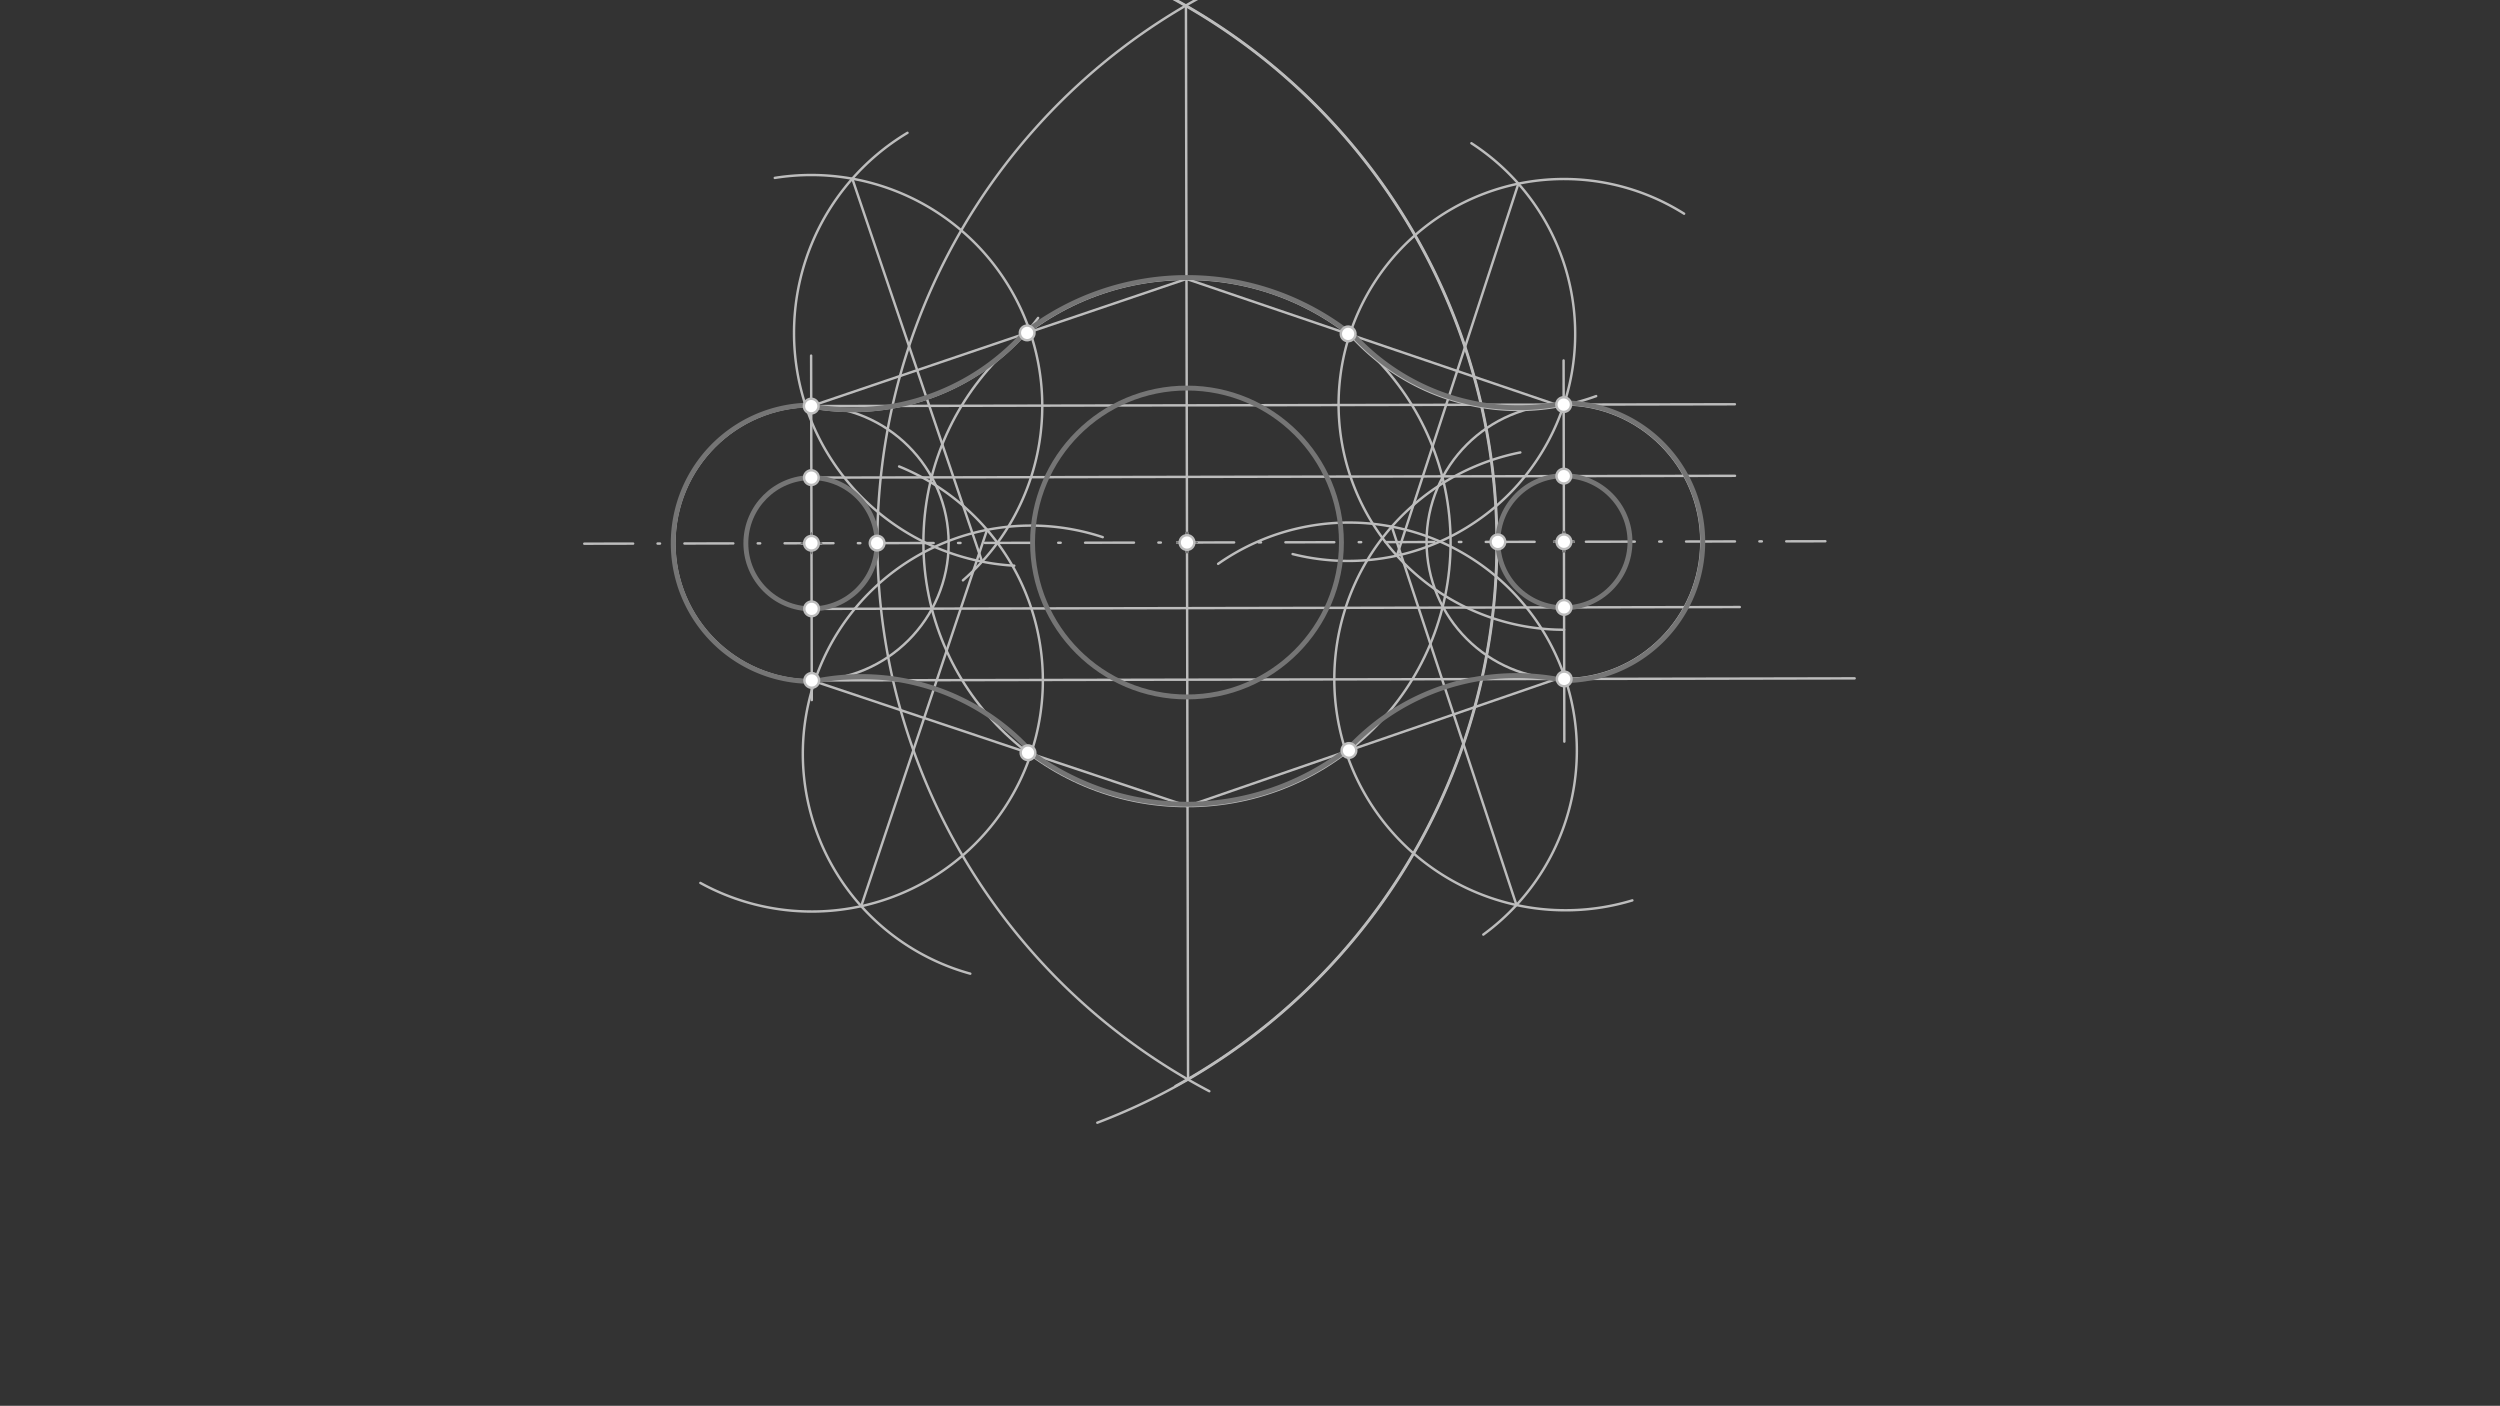 <svg xmlns="http://www.w3.org/2000/svg" class="svg--1it" height="100%" preserveAspectRatio="xMidYMid meet" viewBox="0 0 1023.307 575.433" width="100%"><rect x="0" y="0" width="1023.307" height="575.433" fill="#333333" stroke="none"/><defs><marker id="marker-arrow" markerHeight="16" markerUnits="userSpaceOnUse" markerWidth="24" orient="auto-start-reverse" refX="24" refY="4" viewBox="0 0 24 8"><path d="M 0 0 L 24 4 L 0 8 z" stroke="inherit"></path></marker></defs><g class="aux-layer--1FB"></g><g class="main-layer--3Vd"><g class="element--2qn"><line stroke="#BDBDBD" stroke-dasharray="20, 10, 1, 10" stroke-linecap="round" stroke-width="1" x1="239.156" x2="747.156" y1="222.547" y2="221.547"></line></g><g class="element--2qn"><g class="center--1s5"><line x1="328.158" y1="222.364" x2="336.158" y2="222.364" stroke="#BDBDBD" stroke-width="1" stroke-linecap="round"></line><line x1="332.158" y1="218.364" x2="332.158" y2="226.364" stroke="#BDBDBD" stroke-width="1" stroke-linecap="round"></line><circle class="hit--230" cx="332.158" cy="222.364" r="4" stroke="none" fill="transparent"></circle></g><circle cx="332.158" cy="222.364" fill="none" r="26.861" stroke="#BDBDBD" stroke-dasharray="none" stroke-width="1"></circle></g><g class="element--2qn"><line stroke="#BDBDBD" stroke-dasharray="none" stroke-linecap="round" stroke-width="1" x1="332.158" x2="332.007" y1="222.364" y2="145.563"></line></g><g class="element--2qn"><line stroke="#BDBDBD" stroke-dasharray="none" stroke-linecap="round" stroke-width="1" x1="332.158" x2="332.284" y1="222.364" y2="286.554"></line></g><g class="element--2qn"><line stroke="#BDBDBD" stroke-dasharray="none" stroke-linecap="round" stroke-width="1" x1="332.105" x2="710.172" y1="195.502" y2="194.758"></line></g><g class="element--2qn"><line stroke="#BDBDBD" stroke-dasharray="none" stroke-linecap="round" stroke-width="1" x1="332.211" x2="712.131" y1="249.225" y2="248.477"></line></g><g class="element--2qn"><line stroke="#BDBDBD" stroke-dasharray="none" stroke-linecap="round" stroke-width="1" x1="640.155" x2="640.009" y1="221.758" y2="147.549"></line></g><g class="element--2qn"><line stroke="#BDBDBD" stroke-dasharray="none" stroke-linecap="round" stroke-width="1" x1="640.155" x2="640.316" y1="221.758" y2="303.56"></line></g><g class="element--2qn"><g class="center--1s5"><line x1="636.155" y1="221.758" x2="644.155" y2="221.758" stroke="#BDBDBD" stroke-width="1" stroke-linecap="round"></line><line x1="640.155" y1="217.758" x2="640.155" y2="225.758" stroke="#BDBDBD" stroke-width="1" stroke-linecap="round"></line><circle class="hit--230" cx="640.155" cy="221.758" r="4" stroke="none" fill="transparent"></circle></g><circle cx="640.155" cy="221.758" fill="none" r="27.034" stroke="#BDBDBD" stroke-dasharray="none" stroke-width="1"></circle></g><g class="element--2qn"><path d="M 481.156 444.547 A 253.587 253.587 0 0 0 469.064 -6.154" fill="none" stroke="#BDBDBD" stroke-dasharray="none" stroke-linecap="round" stroke-width="1"></path></g><g class="element--2qn"><path d="M 449.156 459.547 A 253.783 253.783 0 0 0 478.331 -1.677" fill="none" stroke="#BDBDBD" stroke-dasharray="none" stroke-linecap="round" stroke-width="1"></path></g><g class="element--2qn"><path d="M 494.996 446.659 A 253.989 253.989 0 0 1 554.031 -25.209" fill="none" stroke="#BDBDBD" stroke-dasharray="none" stroke-linecap="round" stroke-width="1"></path></g><g class="element--2qn"><line stroke="#BDBDBD" stroke-dasharray="none" stroke-linecap="round" stroke-width="1" x1="486.297" x2="485.431" y1="441.87" y2="2.253"></line></g><g class="element--2qn"><g class="center--1s5"><line x1="481.864" y1="222.061" x2="489.864" y2="222.061" stroke="#BDBDBD" stroke-width="1" stroke-linecap="round"></line><line x1="485.864" y1="218.061" x2="485.864" y2="226.061" stroke="#BDBDBD" stroke-width="1" stroke-linecap="round"></line><circle class="hit--230" cx="485.864" cy="222.061" r="4" stroke="none" fill="transparent"></circle></g><circle cx="485.864" cy="222.061" fill="none" r="63.216" stroke="#BDBDBD" stroke-dasharray="none" stroke-width="1"></circle></g><g class="element--2qn"><g class="center--1s5"><line x1="481.864" y1="222.061" x2="489.864" y2="222.061" stroke="#BDBDBD" stroke-width="1" stroke-linecap="round"></line><line x1="485.864" y1="218.061" x2="485.864" y2="226.061" stroke="#BDBDBD" stroke-width="1" stroke-linecap="round"></line><circle class="hit--230" cx="485.864" cy="222.061" r="4" stroke="none" fill="transparent"></circle></g><circle cx="485.864" cy="222.061" fill="none" r="107.895" stroke="#BDBDBD" stroke-dasharray="none" stroke-width="1"></circle></g><g class="element--2qn"><g class="center--1s5"><line x1="328.158" y1="222.364" x2="336.158" y2="222.364" stroke="#BDBDBD" stroke-width="1" stroke-linecap="round"></line><line x1="332.158" y1="218.364" x2="332.158" y2="226.364" stroke="#BDBDBD" stroke-width="1" stroke-linecap="round"></line><circle class="hit--230" cx="332.158" cy="222.364" r="4" stroke="none" fill="transparent"></circle></g><circle cx="332.158" cy="222.364" fill="none" r="56.146" stroke="#BDBDBD" stroke-dasharray="none" stroke-width="1"></circle></g><g class="element--2qn"><line stroke="#BDBDBD" stroke-dasharray="none" stroke-linecap="round" stroke-width="1" x1="332.047" x2="710.115" y1="166.218" y2="165.474"></line></g><g class="element--2qn"><line stroke="#BDBDBD" stroke-dasharray="none" stroke-linecap="round" stroke-width="1" x1="332.268" x2="759.145" y1="278.51" y2="277.669"></line></g><g class="element--2qn"><g class="center--1s5"><line x1="636.155" y1="221.758" x2="644.155" y2="221.758" stroke="#BDBDBD" stroke-width="1" stroke-linecap="round"></line><line x1="640.155" y1="217.758" x2="640.155" y2="225.758" stroke="#BDBDBD" stroke-width="1" stroke-linecap="round"></line><circle class="hit--230" cx="640.155" cy="221.758" r="4" stroke="none" fill="transparent"></circle></g><circle cx="640.155" cy="221.758" fill="none" r="56.233" stroke="#BDBDBD" stroke-dasharray="none" stroke-width="1"></circle></g><g class="element--2qn"><line stroke="#BDBDBD" stroke-dasharray="none" stroke-linecap="round" stroke-width="1" x1="332.047" x2="485.652" y1="166.218" y2="114.167"></line></g><g class="element--2qn"><line stroke="#BDBDBD" stroke-dasharray="none" stroke-linecap="round" stroke-width="1" x1="485.652" x2="636.912" y1="114.167" y2="165.618"></line></g><g class="element--2qn"><line stroke="#BDBDBD" stroke-dasharray="none" stroke-linecap="round" stroke-width="1" x1="332.267" x2="486.076" y1="278.51" y2="329.956"></line></g><g class="element--2qn"><line stroke="#BDBDBD" stroke-dasharray="none" stroke-linecap="round" stroke-width="1" x1="486.076" x2="637.133" y1="329.956" y2="277.91"></line></g><g class="element--2qn"><path d="M 394.156 237.547 A 94.58 94.58 0 0 0 317.146 72.819" fill="none" stroke="#BDBDBD" stroke-dasharray="none" stroke-linecap="round" stroke-width="1"></path></g><g class="element--2qn"><path d="M 415.156 231.547 A 95.429 95.429 0 0 1 371.446 54.373" fill="none" stroke="#BDBDBD" stroke-dasharray="none" stroke-linecap="round" stroke-width="1"></path></g><g class="element--2qn"><line stroke="#BDBDBD" stroke-dasharray="none" stroke-linecap="round" stroke-width="1" x1="348.868" x2="401.983" y1="73.146" y2="229.891"></line></g><g class="element--2qn"><path d="M 329.851 166.265 A 95.041 95.041 0 0 0 424.928 130.134" fill="none" stroke="#BDBDBD" stroke-dasharray="none" stroke-linecap="round" stroke-width="1"></path></g><g class="element--2qn"><path d="M 529.095 226.789 A 92.936 92.936 0 0 0 602.287 58.634" fill="none" stroke="#BDBDBD" stroke-dasharray="none" stroke-linecap="round" stroke-width="1"></path></g><g class="element--2qn"><path d="M 640.212 257.773 A 92.249 92.249 0 1 1 689.34 87.475" fill="none" stroke="#BDBDBD" stroke-dasharray="none" stroke-linecap="round" stroke-width="1"></path></g><g class="element--2qn"><line stroke="#BDBDBD" stroke-dasharray="none" stroke-linecap="round" stroke-width="1" x1="571.783" x2="621.505" y1="227.441" y2="75.182"></line></g><g class="element--2qn"><path d="M 552.471 136.895 A 92.597 92.597 0 0 0 653.343 162.133" fill="none" stroke="#BDBDBD" stroke-dasharray="none" stroke-linecap="round" stroke-width="1"></path></g><g class="element--2qn"><path d="M 286.684 361.406 A 94.602 94.602 0 1 0 368.031 190.929" fill="none" stroke="#BDBDBD" stroke-dasharray="none" stroke-linecap="round" stroke-width="1"></path></g><g class="element--2qn"><path d="M 397.156 398.547 A 93.389 93.389 0 1 1 451.369 219.872" fill="none" stroke="#BDBDBD" stroke-dasharray="none" stroke-linecap="round" stroke-width="1"></path></g><g class="element--2qn"><path d="M 607.156 382.547 A 93.295 93.295 0 0 0 498.615 230.786" fill="none" stroke="#BDBDBD" stroke-dasharray="none" stroke-linecap="round" stroke-width="1"></path></g><g class="element--2qn"><path d="M 668.156 368.547 A 94.611 94.611 0 1 1 622.297 185.196" fill="none" stroke="#BDBDBD" stroke-dasharray="none" stroke-linecap="round" stroke-width="1"></path></g><g class="element--2qn"><line stroke="#BDBDBD" stroke-dasharray="none" stroke-linecap="round" stroke-width="1" x1="569.678" x2="620.724" y1="215.553" y2="370.452"></line></g><g class="element--2qn"><line stroke="#BDBDBD" stroke-dasharray="none" stroke-linecap="round" stroke-width="1" x1="404.03" x2="352.503" y1="216.87" y2="370.922"></line></g><g class="element--2qn"><path d="M 333.416 278.894 A 93.986 93.986 0 0 1 423.521 309.359" fill="none" stroke="#BDBDBD" stroke-dasharray="none" stroke-linecap="round" stroke-width="1"></path></g><g class="element--2qn"><path d="M 550.912 307.617 A 93.926 93.926 0 0 1 640.619 278.657" fill="none" stroke="#BDBDBD" stroke-dasharray="none" stroke-linecap="round" stroke-width="1"></path></g><g class="element--2qn"><g class="center--1s5"><line x1="328.158" y1="222.364" x2="336.158" y2="222.364" stroke="#757575" stroke-width="1" stroke-linecap="round"></line><line x1="332.158" y1="218.364" x2="332.158" y2="226.364" stroke="#757575" stroke-width="1" stroke-linecap="round"></line><circle class="hit--230" cx="332.158" cy="222.364" r="4" stroke="none" fill="transparent"></circle></g><circle cx="332.158" cy="222.364" fill="none" r="26.861" stroke="#757575" stroke-dasharray="none" stroke-width="2"></circle></g><g class="element--2qn"><g class="center--1s5"><line x1="636.155" y1="221.758" x2="644.155" y2="221.758" stroke="#757575" stroke-width="1" stroke-linecap="round"></line><line x1="640.155" y1="217.758" x2="640.155" y2="225.758" stroke="#757575" stroke-width="1" stroke-linecap="round"></line><circle class="hit--230" cx="640.155" cy="221.758" r="4" stroke="none" fill="transparent"></circle></g><circle cx="640.155" cy="221.758" fill="none" r="27.034" stroke="#757575" stroke-dasharray="none" stroke-width="2"></circle></g><g class="element--2qn"><g class="center--1s5"><line x1="481.864" y1="222.061" x2="489.864" y2="222.061" stroke="#757575" stroke-width="1" stroke-linecap="round"></line><line x1="485.864" y1="218.061" x2="485.864" y2="226.061" stroke="#757575" stroke-width="1" stroke-linecap="round"></line><circle class="hit--230" cx="485.864" cy="222.061" r="4" stroke="none" fill="transparent"></circle></g><circle cx="485.864" cy="222.061" fill="none" r="63.216" stroke="#757575" stroke-dasharray="none" stroke-width="2"></circle></g><g class="element--2qn"><path d="M 333.416 278.894 A 56.544 56.544 0 0 1 329.834 165.867" fill="none" stroke="#757575" stroke-dasharray="none" stroke-linecap="round" stroke-width="2"></path></g><g class="element--2qn"><path d="M 640.267 278.582 A 56.824 56.824 0 1 0 640.038 164.933" fill="none" stroke="#757575" stroke-dasharray="none" stroke-linecap="round" stroke-width="2"></path></g><g class="element--2qn"><path d="M 332.047 166.218 A 94.58 94.58 0 0 0 420.888 134.452" fill="none" stroke="#757575" stroke-dasharray="none" stroke-linecap="round" stroke-width="2"></path></g><g class="element--2qn"><path d="M 640.356 164.934 A 91.71 91.71 0 0 1 553.133 136.304" fill="none" stroke="#757575" stroke-dasharray="none" stroke-linecap="round" stroke-width="2"></path></g><g class="element--2qn"><path d="M 333.416 278.894 A 93.986 93.986 0 0 1 422.198 307.866" fill="none" stroke="#757575" stroke-dasharray="none" stroke-linecap="round" stroke-width="2"></path></g><g class="element--2qn"><path d="M 550.912 307.617 A 93.926 93.926 0 0 1 640.267 278.582" fill="none" stroke="#757575" stroke-dasharray="none" stroke-linecap="round" stroke-width="2"></path></g><g class="element--2qn"><path d="M 418.804 136.819 A 108.459 108.459 0 0 1 554.033 137.703" fill="none" stroke="#757575" stroke-dasharray="none" stroke-linecap="round" stroke-width="2"></path></g><g class="element--2qn"><path d="M 423.118 308.897 A 107.134 107.134 0 0 0 550.705 307.345" fill="none" stroke="#757575" stroke-dasharray="none" stroke-linecap="round" stroke-width="2"></path></g><g class="element--2qn"><circle cx="332.158" cy="222.364" r="3" stroke="#BDBDBD" stroke-width="1" fill="#ffffff"></circle>}</g><g class="element--2qn"><circle cx="332.211" cy="249.225" r="3" stroke="#BDBDBD" stroke-width="1" fill="#ffffff"></circle>}</g><g class="element--2qn"><circle cx="332.105" cy="195.502" r="3" stroke="#BDBDBD" stroke-width="1" fill="#ffffff"></circle>}</g><g class="element--2qn"><circle cx="359.019" cy="222.311" r="3" stroke="#BDBDBD" stroke-width="1" fill="#ffffff"></circle>}</g><g class="element--2qn"><circle cx="640.155" cy="221.758" r="3" stroke="#BDBDBD" stroke-width="1" fill="#ffffff"></circle>}</g><g class="element--2qn"><circle cx="640.102" cy="194.896" r="3" stroke="#BDBDBD" stroke-width="1" fill="#ffffff"></circle>}</g><g class="element--2qn"><circle cx="640.208" cy="248.619" r="3" stroke="#BDBDBD" stroke-width="1" fill="#ffffff"></circle>}</g><g class="element--2qn"><circle cx="613.121" cy="221.811" r="3" stroke="#BDBDBD" stroke-width="1" fill="#ffffff"></circle>}</g><g class="element--2qn"><circle cx="485.864" cy="222.061" r="3" stroke="#BDBDBD" stroke-width="1" fill="#ffffff"></circle>}</g><g class="element--2qn"><circle cx="332.047" cy="166.218" r="3" stroke="#BDBDBD" stroke-width="1" fill="#ffffff"></circle>}</g><g class="element--2qn"><circle cx="332.268" cy="278.51" r="3" stroke="#BDBDBD" stroke-width="1" fill="#ffffff"></circle>}</g><g class="element--2qn"><circle cx="640.265" cy="277.903" r="3" stroke="#BDBDBD" stroke-width="1" fill="#ffffff"></circle>}</g><g class="element--2qn"><circle cx="640.044" cy="165.612" r="3" stroke="#BDBDBD" stroke-width="1" fill="#ffffff"></circle>}</g><g class="element--2qn"><circle cx="420.441" cy="136.264" r="3" stroke="#BDBDBD" stroke-width="1" fill="#ffffff"></circle>}</g><g class="element--2qn"><circle cx="551.821" cy="136.674" r="3" stroke="#BDBDBD" stroke-width="1" fill="#ffffff"></circle>}</g><g class="element--2qn"><circle cx="420.78" cy="308.116" r="3" stroke="#BDBDBD" stroke-width="1" fill="#ffffff"></circle>}</g><g class="element--2qn"><circle cx="552.156" cy="307.188" r="3" stroke="#BDBDBD" stroke-width="1" fill="#ffffff"></circle>}</g></g><g class="snaps-layer--2PT"></g><g class="temp-layer--rAP"></g></svg>
